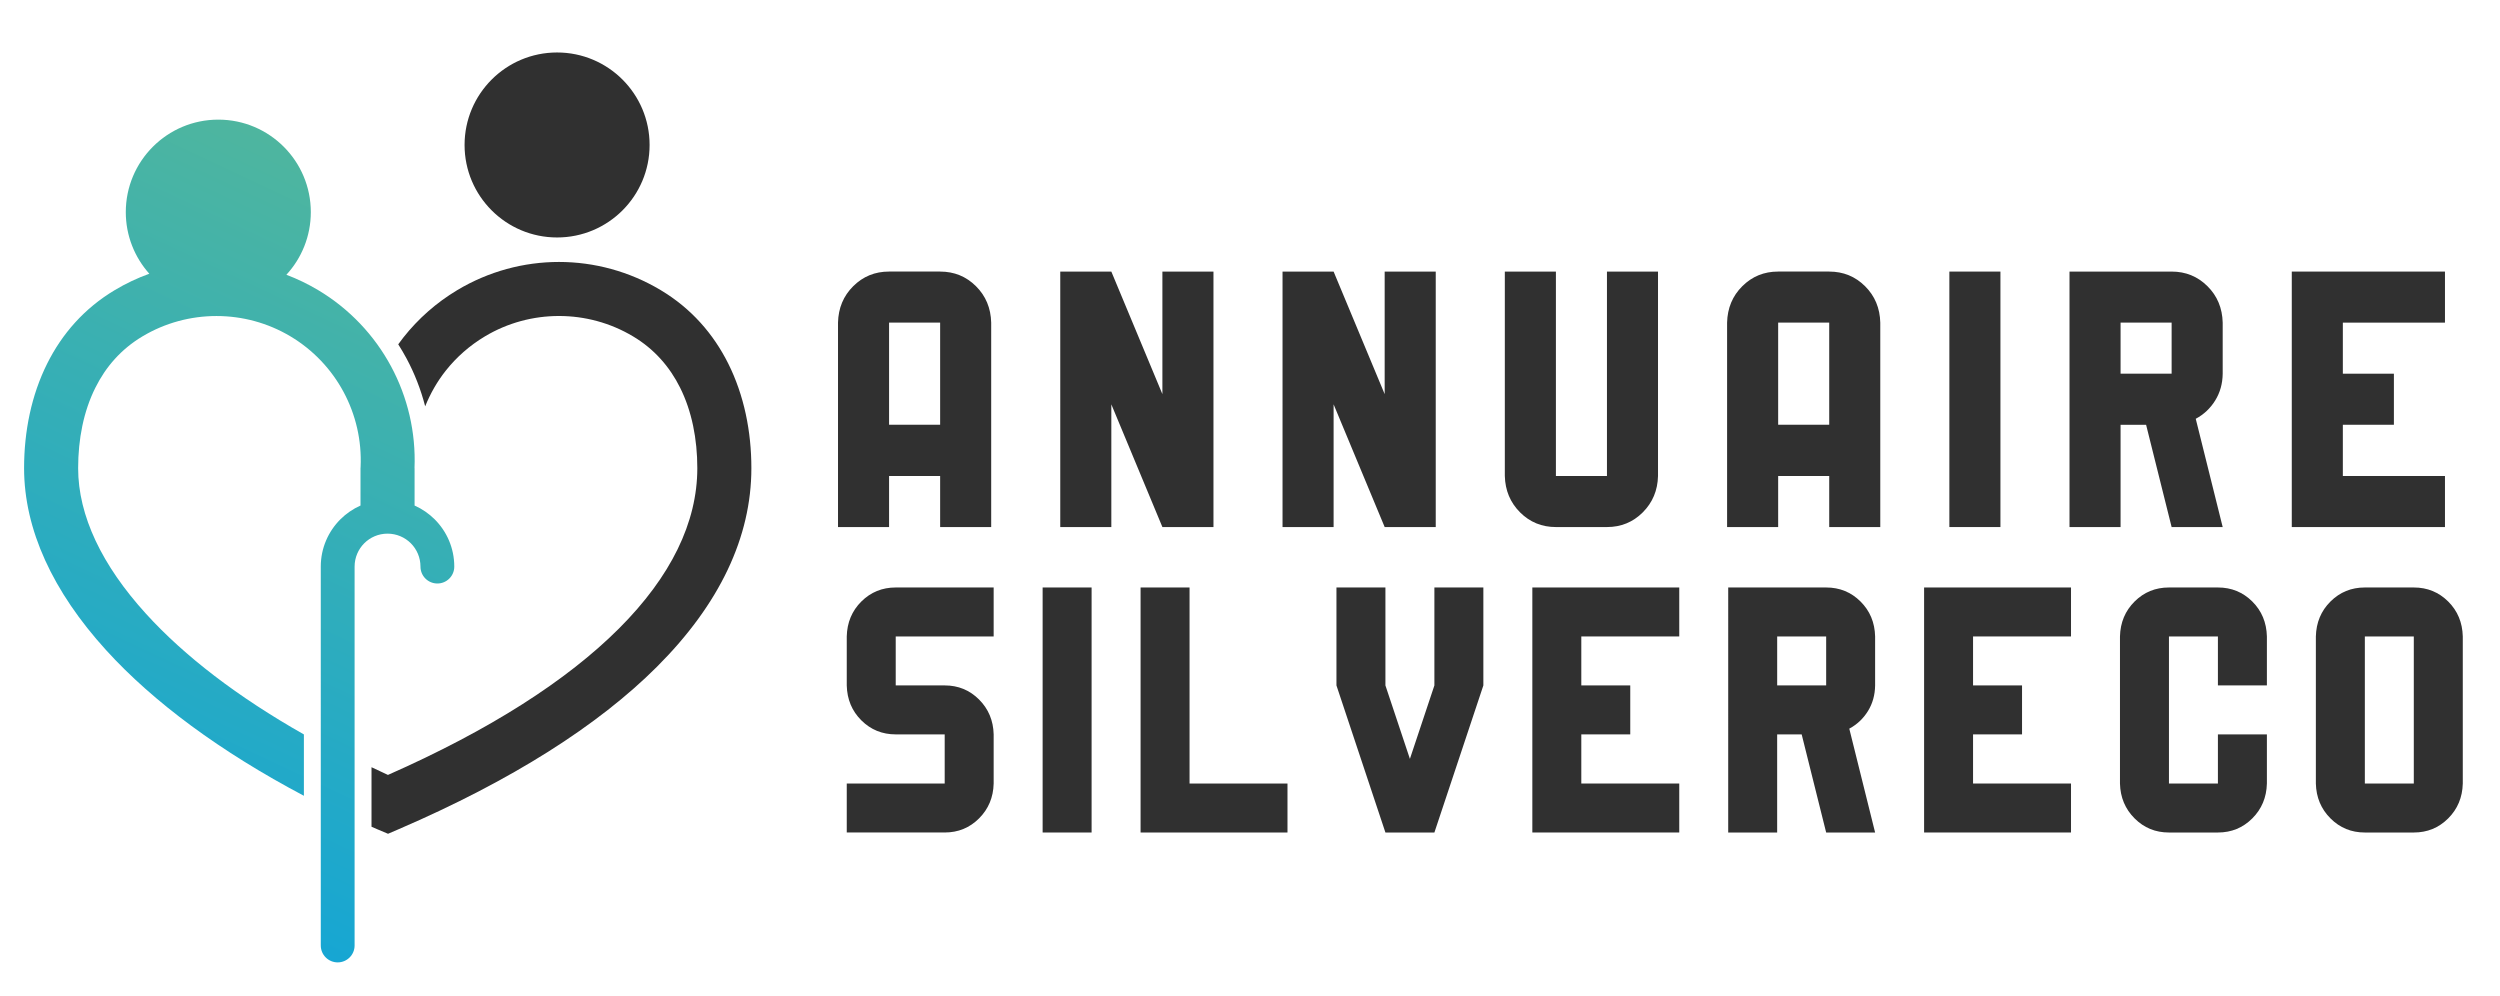 <?xml version="1.0" encoding="utf-8"?>
<!-- Generator: Adobe Illustrator 16.0.0, SVG Export Plug-In . SVG Version: 6.00 Build 0)  -->
<!DOCTYPE svg PUBLIC "-//W3C//DTD SVG 1.1//EN" "http://www.w3.org/Graphics/SVG/1.1/DTD/svg11.dtd">
<svg version="1.1" id="Calque_1" xmlns="http://www.w3.org/2000/svg" xmlns:xlink="http://www.w3.org/1999/xlink" x="0px" y="0px"
	 width="163.167px" height="65px" viewBox="0 0 163.167 65" enable-background="new 0 0 163.167 65" xml:space="preserve">
<path fill-rule="evenodd" clip-rule="evenodd" fill="#303030" d="M25.992,22.473c0.111-0.153,0.225-0.306,0.343-0.456
	c0.96-1.213,2.141-2.262,3.507-3.08c2.05-1.228,4.349-1.84,6.641-1.84s4.59,0.612,6.641,1.84c1.988,1.189,3.436,2.852,4.405,4.789
	c1.034,2.069,1.511,4.427,1.511,6.83c0,4.494-2.07,8.873-6.159,12.958c-3.833,3.831-9.472,7.422-16.866,10.608l-0.689,0.296
	l-0.69-0.291c-0.111-0.046-0.242-0.104-0.388-0.168v-3.885c0.351,0.168,0.714,0.342,1.073,0.503
	c6.641-2.931,11.682-6.16,15.081-9.559c3.391-3.391,5.11-6.924,5.11-10.463c0-1.898-0.356-3.719-1.125-5.256
	c-0.677-1.359-1.685-2.518-3.068-3.344c-1.482-0.887-3.156-1.331-4.835-1.331c-1.679,0-3.353,0.444-4.835,1.331
	c-1,0.598-1.861,1.361-2.556,2.239c-0.553,0.699-1.004,1.485-1.342,2.327c-0.281-1.09-0.69-2.145-1.225-3.14
	C26.358,23.071,26.18,22.768,25.992,22.473 M36.36,3.425c3.333,0,6.037,2.703,6.037,6.037c0,3.335-2.703,6.037-6.037,6.037
	c-3.335,0-6.039-2.702-6.039-6.037C30.321,6.128,33.025,3.425,36.36,3.425z"/>
<g>
	<defs>
		<path id="SVGID_1_" d="M19.833,51.938c-5.448-2.881-9.826-6.115-12.909-9.507c-3.471-3.817-5.352-7.864-5.352-11.876
			c0-2.403,0.476-4.761,1.51-6.83c0.969-1.938,2.417-3.6,4.406-4.789c0.725-0.435,1.481-0.791,2.257-1.07
			c-0.955-1.069-1.535-2.479-1.535-4.021c0-3.334,2.704-6.037,6.038-6.037c3.335,0,6.038,2.703,6.038,6.037
			c0,1.576-0.604,3.012-1.594,4.088c0.713,0.27,1.407,0.604,2.077,1.004c2.047,1.224,3.673,2.961,4.758,4.981
			c1.075,2.003,1.622,4.288,1.527,6.638h0.004v2.439c0.494,0.22,0.939,0.528,1.315,0.903c0.789,0.79,1.276,1.877,1.276,3.083
			c0,0.609-0.494,1.102-1.103,1.102c-0.609,0-1.103-0.492-1.103-1.102c0-0.595-0.241-1.134-0.629-1.523
			c-0.389-0.389-0.928-0.629-1.522-0.629c-0.593,0-1.131,0.24-1.52,0.629c-0.389,0.39-0.629,0.929-0.629,1.523v24.728
			c0,0.609-0.495,1.103-1.103,1.103c-0.61,0-1.104-0.493-1.104-1.103V36.981c0-1.206,0.489-2.293,1.277-3.083
			c0.377-0.375,0.823-0.684,1.316-0.903v-2.439l0.006-0.074c0.081-1.733-0.318-3.422-1.109-4.896
			c-0.792-1.477-1.977-2.74-3.463-3.629c-1.482-0.887-3.156-1.331-4.834-1.331c-1.679,0-3.353,0.444-4.835,1.331
			C7.912,22.782,6.903,23.94,6.227,25.3C5.456,26.837,5.1,28.657,5.1,30.556c0,3.104,1.558,6.347,4.431,9.505
			c2.51,2.763,5.992,5.431,10.303,7.873V51.938z"/>
	</defs>
	<clipPath id="SVGID_2_">
		<use xlink:href="#SVGID_1_"  overflow="visible"/>
	</clipPath>
	<linearGradient id="SVGID_3_" gradientUnits="userSpaceOnUse" x1="41.151" y1="-8.768" x2="1.956" y2="74.464">
		<stop  offset="0" style="stop-color:#6DBE82"/>
		<stop  offset="1" style="stop-color:#00A0E8"/>
	</linearGradient>
	<rect x="-15.21" y="-13.051" clip-path="url(#SVGID_2_)" fill="url(#SVGID_3_)" width="81.032" height="75.862"/>
</g>
<g>
	<path d="M68.423-25.5l-0.084-0.731h-0.036c-0.324,0.456-0.947,0.863-1.775,0.863c-1.175,0-1.774-0.828-1.774-1.667
		c0-1.403,1.247-2.171,3.49-2.159v-0.12c0-0.479-0.132-1.343-1.319-1.343c-0.54,0-1.104,0.168-1.512,0.432l-0.239-0.695
		c0.479-0.312,1.175-0.516,1.906-0.516c1.775,0,2.207,1.211,2.207,2.375v2.171c0,0.503,0.024,0.995,0.096,1.391H68.423z
		 M68.267-28.462c-1.151-0.024-2.458,0.18-2.458,1.307c0,0.684,0.455,1.008,0.995,1.008c0.756,0,1.235-0.48,1.403-0.972
		c0.036-0.108,0.06-0.228,0.06-0.336V-28.462z"/>
	<path d="M70.994-29.734c0-0.6-0.013-1.091-0.049-1.571h0.936l0.061,0.959h0.023c0.288-0.552,0.96-1.091,1.919-1.091
		c0.804,0,2.051,0.479,2.051,2.47v3.466h-1.055v-3.346c0-0.936-0.348-1.715-1.344-1.715c-0.695,0-1.235,0.492-1.415,1.079
		c-0.048,0.132-0.072,0.312-0.072,0.492v3.49h-1.055V-29.734z"/>
	<path d="M77.654-29.734c0-0.6-0.013-1.091-0.049-1.571h0.936l0.061,0.959h0.023c0.288-0.552,0.96-1.091,1.919-1.091
		c0.804,0,2.051,0.479,2.051,2.47v3.466H81.54v-3.346c0-0.936-0.348-1.715-1.344-1.715c-0.695,0-1.235,0.492-1.415,1.079
		c-0.048,0.132-0.072,0.312-0.072,0.492v3.49h-1.055V-29.734z"/>
	<path d="M89.169-27.083c0,0.6,0.013,1.127,0.049,1.583h-0.936l-0.061-0.947h-0.023c-0.276,0.467-0.888,1.079-1.919,1.079
		c-0.912,0-2.003-0.503-2.003-2.542v-3.394h1.055v3.214c0,1.103,0.336,1.847,1.296,1.847c0.707,0,1.199-0.492,1.391-0.959
		c0.061-0.156,0.097-0.348,0.097-0.54v-3.562h1.055V-27.083z"/>
	<path d="M94.139-25.5l-0.084-0.731h-0.036c-0.323,0.456-0.947,0.863-1.775,0.863c-1.175,0-1.774-0.828-1.774-1.667
		c0-1.403,1.247-2.171,3.49-2.159v-0.12c0-0.479-0.132-1.343-1.319-1.343c-0.54,0-1.104,0.168-1.512,0.432l-0.239-0.695
		c0.479-0.312,1.175-0.516,1.906-0.516c1.775,0,2.207,1.211,2.207,2.375v2.171c0,0.503,0.024,0.995,0.096,1.391H94.139z
		 M93.983-28.462c-1.151-0.024-2.458,0.18-2.458,1.307c0,0.684,0.455,1.008,0.995,1.008c0.756,0,1.235-0.48,1.403-0.972
		c0.036-0.108,0.06-0.228,0.06-0.336V-28.462z"/>
	<path d="M97.884-32.936c0.012,0.36-0.252,0.648-0.672,0.648c-0.371,0-0.636-0.288-0.636-0.648c0-0.372,0.276-0.66,0.66-0.66
		C97.632-33.596,97.884-33.308,97.884-32.936z M96.709-25.5v-5.805h1.055v5.805H96.709z"/>
	<path d="M99.517-29.494c0-0.684-0.013-1.271-0.049-1.811h0.924l0.036,1.139h0.048c0.264-0.779,0.899-1.271,1.608-1.271
		c0.119,0,0.203,0.012,0.299,0.036v0.996c-0.107-0.024-0.215-0.036-0.359-0.036c-0.744,0-1.271,0.564-1.416,1.355
		c-0.023,0.144-0.048,0.312-0.048,0.492v3.094h-1.043V-29.494z"/>
	<path d="M103.908-28.21c0.023,1.427,0.936,2.015,1.99,2.015c0.756,0,1.211-0.132,1.607-0.3l0.18,0.756
		c-0.371,0.168-1.008,0.36-1.93,0.36c-1.787,0-2.855-1.175-2.855-2.927c0-1.751,1.031-3.13,2.723-3.13
		c1.895,0,2.398,1.667,2.398,2.734c0,0.216-0.023,0.384-0.035,0.492H103.908z M107.002-28.966c0.012-0.671-0.275-1.715-1.463-1.715
		c-1.066,0-1.535,0.983-1.619,1.715H107.002z"/>
	<path d="M112.115-29.134v0.779h-2.963v-0.779H112.115z"/>
	<path d="M113.209-26.58c0.311,0.204,0.863,0.42,1.391,0.42c0.768,0,1.127-0.384,1.127-0.863c0-0.504-0.299-0.78-1.078-1.067
		c-1.045-0.372-1.535-0.948-1.535-1.644c0-0.935,0.756-1.703,2.002-1.703c0.588,0,1.104,0.167,1.428,0.359l-0.264,0.768
		c-0.229-0.144-0.648-0.335-1.188-0.335c-0.623,0-0.971,0.36-0.971,0.792c0,0.479,0.348,0.695,1.102,0.983
		c1.008,0.384,1.523,0.888,1.523,1.751c0,1.02-0.791,1.739-2.17,1.739c-0.637,0-1.223-0.156-1.631-0.396L113.209-26.58z"/>
	<path d="M119.279-32.936c0.012,0.36-0.252,0.648-0.672,0.648c-0.371,0-0.635-0.288-0.635-0.648c0-0.372,0.275-0.66,0.66-0.66
		C119.027-33.596,119.279-33.308,119.279-32.936z M118.105-25.5v-5.805h1.055v5.805H118.105z"/>
	<path d="M120.912-34.015h1.055v8.515h-1.055V-34.015z"/>
	<path d="M124.152-31.305l1.139,3.262c0.191,0.527,0.348,1.007,0.469,1.487h0.035c0.133-0.48,0.301-0.96,0.492-1.487l1.127-3.262
		h1.104l-2.279,5.805h-1.008l-2.205-5.805H124.152z"/>
	<path d="M129.984-28.21c0.023,1.427,0.936,2.015,1.99,2.015c0.756,0,1.211-0.132,1.607-0.3l0.18,0.756
		c-0.371,0.168-1.008,0.36-1.93,0.36c-1.787,0-2.855-1.175-2.855-2.927c0-1.751,1.031-3.13,2.723-3.13
		c1.895,0,2.398,1.667,2.398,2.734c0,0.216-0.023,0.384-0.035,0.492H129.984z M133.078-28.966c0.012-0.671-0.275-1.715-1.463-1.715
		c-1.066,0-1.535,0.983-1.619,1.715H133.078z"/>
	<path d="M135.408-29.494c0-0.684-0.012-1.271-0.049-1.811h0.924l0.037,1.139h0.047c0.264-0.779,0.9-1.271,1.607-1.271
		c0.121,0,0.203,0.012,0.301,0.036v0.996c-0.109-0.024-0.217-0.036-0.361-0.036c-0.742,0-1.271,0.564-1.414,1.355
		c-0.023,0.144-0.049,0.312-0.049,0.492v3.094h-1.043V-29.494z"/>
	<path d="M139.799-28.21c0.025,1.427,0.936,2.015,1.992,2.015c0.756,0,1.211-0.132,1.607-0.3l0.18,0.756
		c-0.373,0.168-1.008,0.36-1.932,0.36c-1.787,0-2.854-1.175-2.854-2.927c0-1.751,1.031-3.13,2.723-3.13
		c1.895,0,2.398,1.667,2.398,2.734c0,0.216-0.025,0.384-0.037,0.492H139.799z M142.895-28.966c0.012-0.671-0.277-1.715-1.463-1.715
		c-1.068,0-1.535,0.983-1.619,1.715H142.895z"/>
	<path d="M149.361-25.716c-0.275,0.144-0.887,0.336-1.668,0.336c-1.75,0-2.889-1.188-2.889-2.962c0-1.787,1.223-3.083,3.117-3.083
		c0.623,0,1.176,0.156,1.463,0.3l-0.24,0.815c-0.25-0.144-0.646-0.276-1.223-0.276c-1.33,0-2.051,0.984-2.051,2.195
		c0,1.343,0.863,2.171,2.016,2.171c0.6,0,0.994-0.156,1.295-0.288L149.361-25.716z"/>
	<path d="M155.781-28.45c0,2.146-1.486,3.082-2.891,3.082c-1.57,0-2.781-1.151-2.781-2.986c0-1.943,1.27-3.082,2.877-3.082
		C154.654-31.437,155.781-30.226,155.781-28.45z M151.176-28.391c0,1.271,0.732,2.231,1.764,2.231c1.008,0,1.762-0.947,1.762-2.255
		c0-0.983-0.49-2.23-1.738-2.23S151.176-29.494,151.176-28.391z"/>
</g>
<g>
	<path fill="#303030" d="M61.36,17.725c0.919,0,1.699,0.318,2.338,0.954c0.64,0.636,0.971,1.429,0.994,2.379v13.341H61.36v-3.333
		h-3.333v3.333h-3.333V21.057c0.023-0.95,0.354-1.743,0.994-2.379c0.64-0.636,1.419-0.954,2.338-0.954H61.36z M61.36,27.722v-6.665
		h-3.333v6.665H61.36z"/>
	<path fill="#303030" d="M79.199,17.725v16.674h-3.333l-3.333-8.009v8.009h-3.333V17.725h3.333l3.333,7.998v-7.998H79.199z"/>
	<path fill="#303030" d="M93.706,17.725v16.674h-3.333l-3.333-8.009v8.009h-3.333V17.725h3.333l3.333,7.998v-7.998H93.706z"/>
	<path fill="#303030" d="M108.213,31.066c-0.023,0.942-0.354,1.733-0.994,2.374c-0.639,0.639-1.42,0.959-2.338,0.959h-3.332
		c-0.92,0-1.7-0.32-2.34-0.959c-0.639-0.64-0.97-1.431-0.994-2.374V17.725h3.334v13.341h3.332V17.725h3.332V31.066z"/>
	<path fill="#303030" d="M119.387,17.725c0.919,0,1.699,0.318,2.339,0.954c0.64,0.636,0.971,1.429,0.994,2.379v13.341h-3.333v-3.333
		h-3.332v3.333h-3.333V21.057c0.023-0.95,0.354-1.743,0.994-2.379c0.64-0.636,1.419-0.954,2.339-0.954H119.387z M119.387,27.722
		v-6.665h-3.332v6.665H119.387z"/>
	<path fill="#303030" d="M127.229,17.725h3.333v16.674h-3.333V17.725z"/>
	<path fill="#303030" d="M141.735,17.725c0.919,0,1.699,0.318,2.339,0.954c0.64,0.636,0.971,1.429,0.994,2.379v3.333
		c-0.008,0.651-0.171,1.233-0.489,1.747c-0.317,0.513-0.741,0.912-1.27,1.195l1.759,7.067h-3.333l-1.666-6.676h-1.666v6.676h-3.333
		V17.725H141.735z M141.735,24.39v-3.333h-3.332v3.333H141.735z"/>
	<path fill="#303030" d="M159.575,21.057h-6.665v3.333h3.332v3.333h-3.332v3.344h6.665v3.333h-9.998V17.725h9.998V21.057z"/>
</g>
<g>
	<path fill="#303030" d="M64.853,41.539h-6.392v3.196h3.196c0.882,0,1.629,0.307,2.243,0.92c0.613,0.614,0.931,1.373,0.953,2.276
		v3.207c-0.022,0.904-0.34,1.663-0.953,2.276c-0.614,0.613-1.361,0.92-2.243,0.92h-6.392v-3.196h6.392v-3.207h-3.196
		c-0.882,0-1.629-0.305-2.243-0.915c-0.613-0.609-0.931-1.37-0.953-2.281v-3.196c0.022-0.911,0.34-1.671,0.953-2.281
		c0.614-0.609,1.361-0.915,2.243-0.915h6.392V41.539z"/>
	<path fill="#303030" d="M68.049,38.343h3.196v15.992h-3.196V38.343z"/>
	<path fill="#303030" d="M77.638,51.139h6.392v3.196h-9.588V38.343h3.196V51.139z"/>
	<path fill="#303030" d="M93.618,38.343h3.196v6.393l-3.196,9.6h-3.196l-3.196-9.6v-6.393h3.196v6.393l1.598,4.794l1.598-4.794
		V38.343z"/>
	<path fill="#303030" d="M109.6,41.539h-6.393v3.196h3.195v3.196h-3.195v3.207h6.393v3.196h-9.589V38.343h9.589V41.539z"/>
	<path fill="#303030" d="M119.188,38.343c0.881,0,1.629,0.306,2.242,0.915c0.613,0.61,0.932,1.37,0.953,2.281v3.196
		c-0.008,0.625-0.164,1.184-0.469,1.676s-0.711,0.874-1.217,1.146l1.686,6.778h-3.195l-1.598-6.403h-1.6v6.403h-3.195V38.343
		H119.188z M119.188,44.735v-3.196h-3.197v3.196H119.188z"/>
	<path fill="#303030" d="M135.168,41.539h-6.393v3.196h3.197v3.196h-3.197v3.207h6.393v3.196h-9.588V38.343h9.588V41.539z"/>
	<path fill="#303030" d="M147.953,44.735h-3.197v-3.196h-3.195v9.6h3.195v-3.207h3.197v3.207c-0.023,0.904-0.34,1.663-0.953,2.276
		c-0.615,0.613-1.361,0.92-2.244,0.92h-3.195c-0.883,0-1.629-0.307-2.242-0.92c-0.615-0.613-0.932-1.372-0.955-2.276v-9.6
		c0.023-0.911,0.34-1.671,0.955-2.281c0.613-0.609,1.359-0.915,2.242-0.915h3.195c0.883,0,1.629,0.306,2.244,0.915
		c0.613,0.61,0.93,1.37,0.953,2.281V44.735z"/>
	<path fill="#303030" d="M160.738,51.139c-0.023,0.904-0.34,1.663-0.953,2.276c-0.615,0.613-1.361,0.92-2.244,0.92h-3.195
		c-0.883,0-1.629-0.307-2.242-0.92c-0.615-0.613-0.932-1.372-0.955-2.276v-9.6c0.023-0.911,0.34-1.671,0.955-2.281
		c0.613-0.609,1.359-0.915,2.242-0.915h3.195c0.883,0,1.629,0.306,2.244,0.915c0.613,0.61,0.93,1.37,0.953,2.281V51.139z
		 M157.541,51.139v-9.6h-3.195v9.6H157.541z"/>
</g>
<g>
</g>
<g>
</g>
<g>
</g>
<g>
</g>
<g>
</g>
<g>
</g>
</svg>
